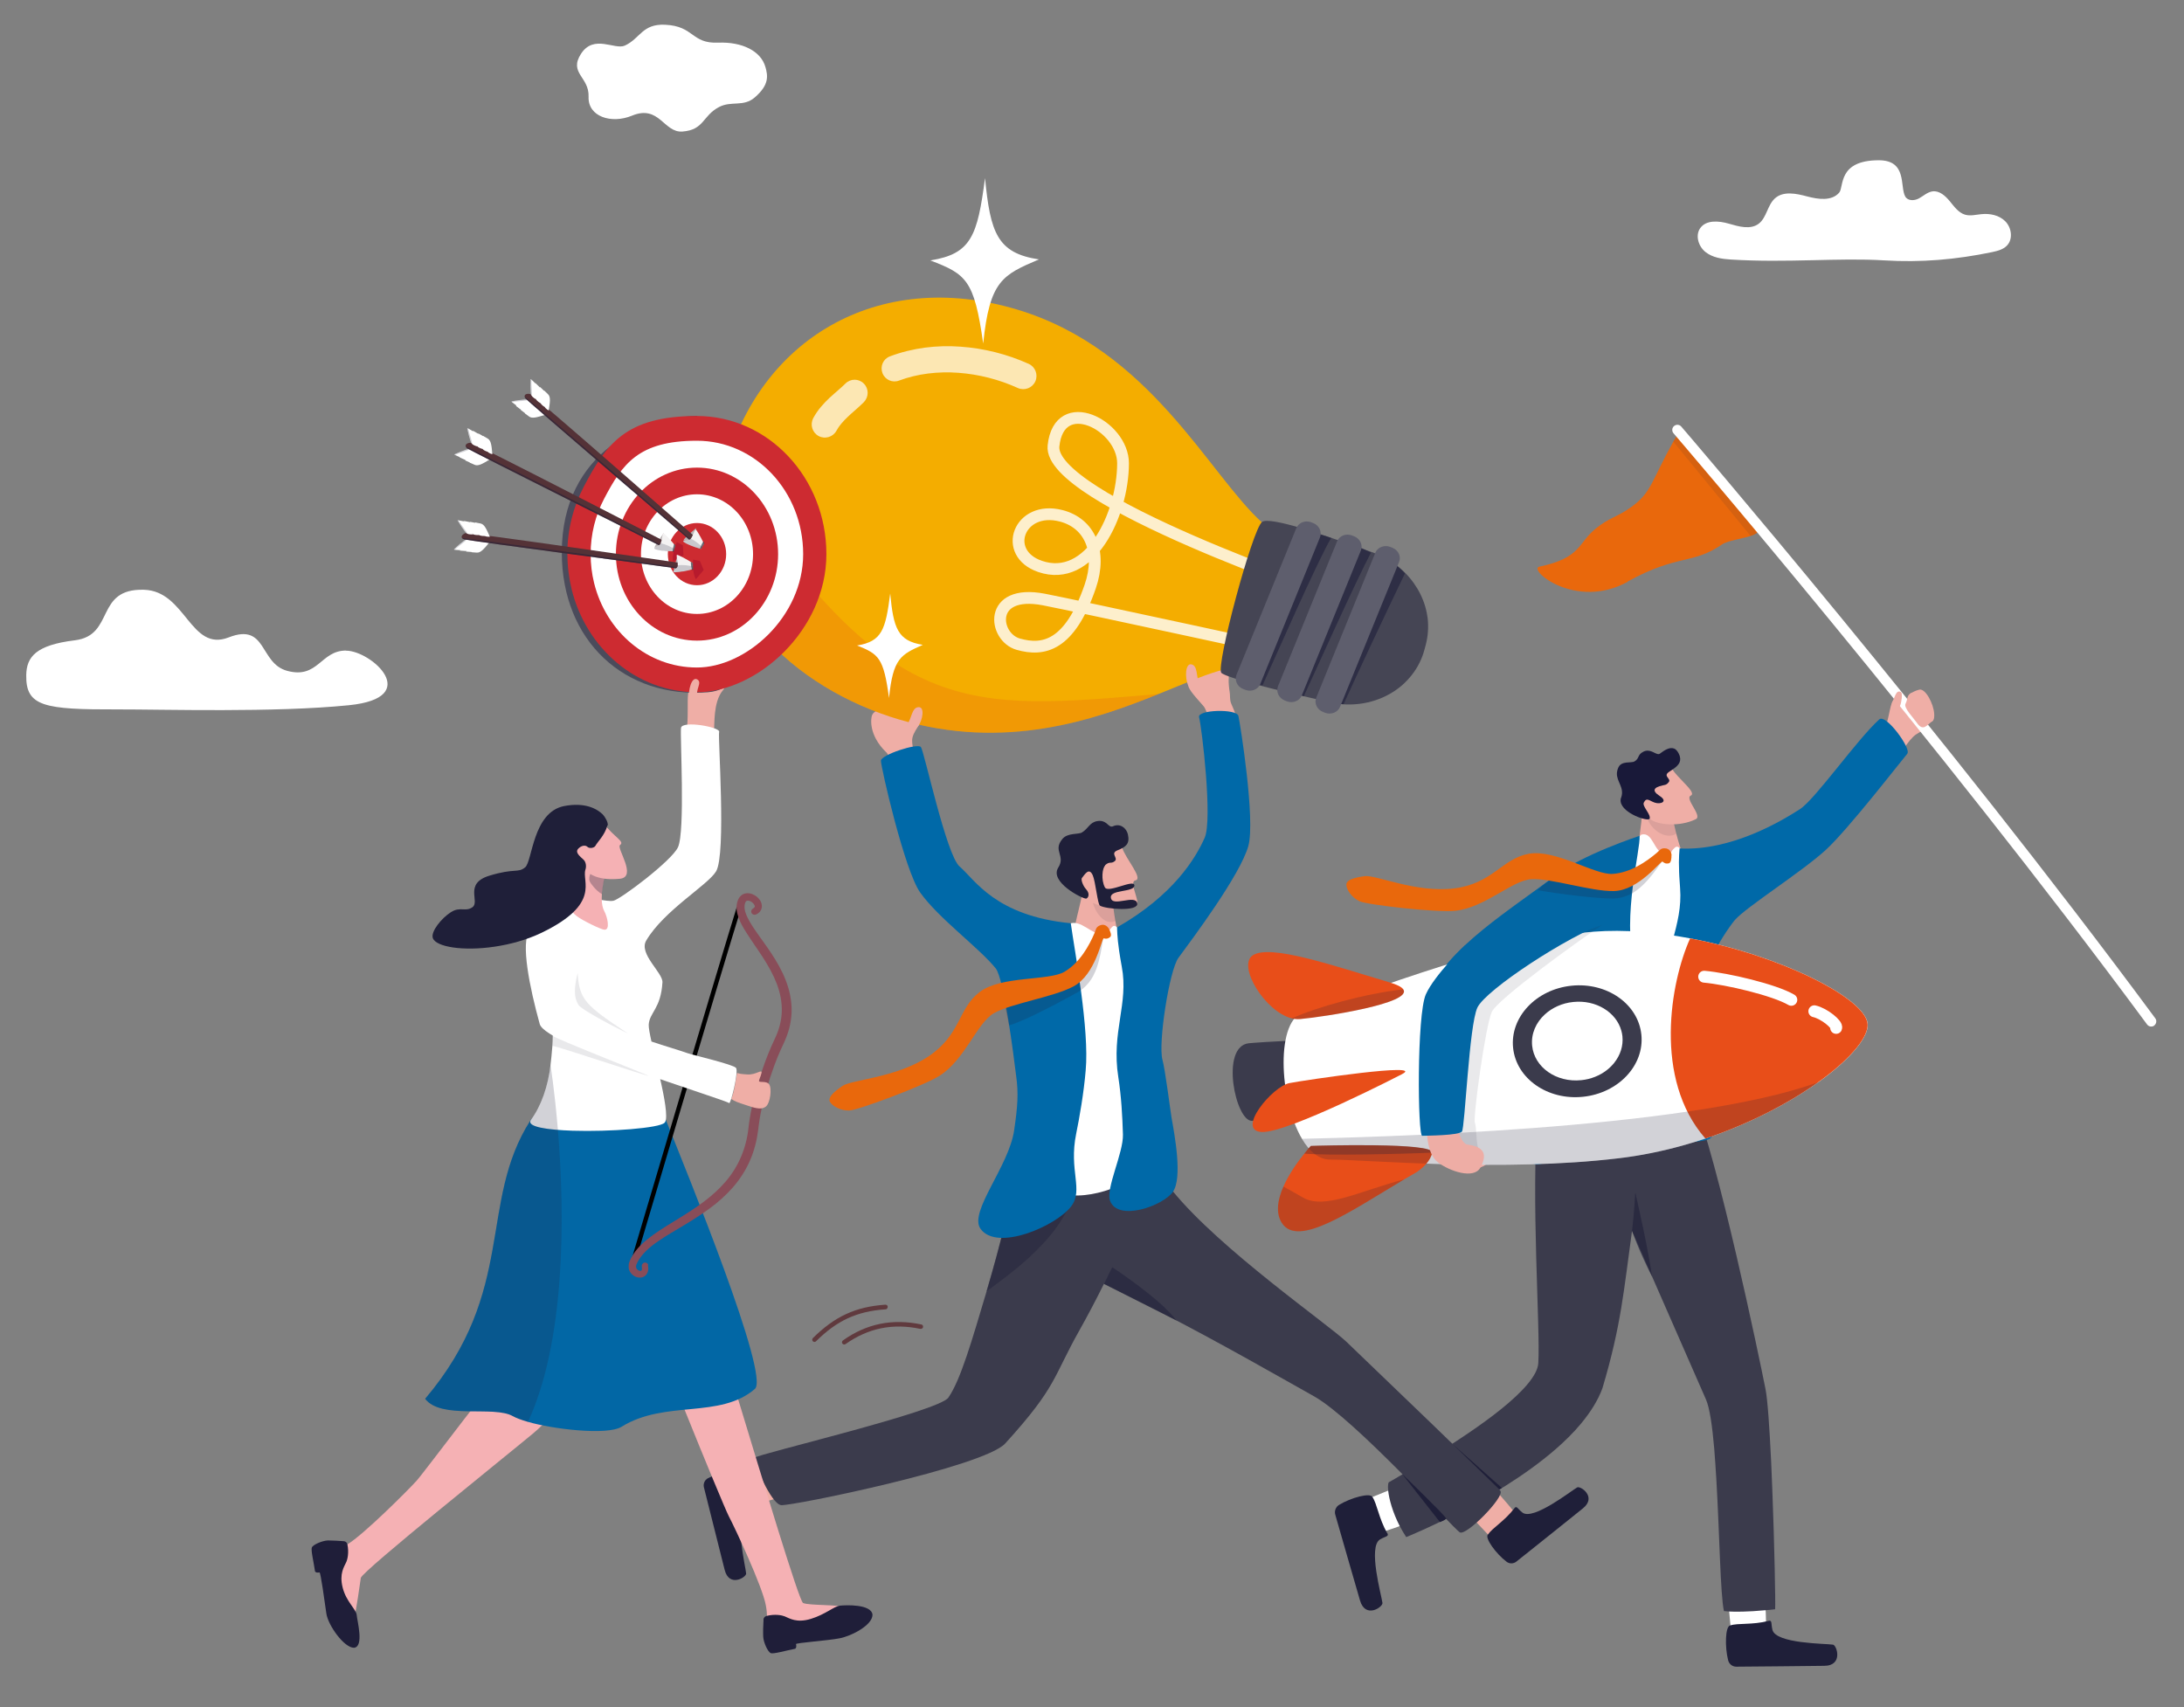 <?xml version="1.0" encoding="UTF-8"?>
<svg id="Layer_1" xmlns="http://www.w3.org/2000/svg" version="1.1" viewBox="0 0 2022.3 1581">
  <rect x="0" y="0" width="2022.3" height="1581" fill="#808080" stroke="none"/>
  <!-- Generator: Adobe Illustrator 29.1.0, SVG Export Plug-In . SVG Version: 2.1.0 Build 142)  -->
  <defs>
    <style>
      .st0 {
        fill: #0267a5;
      }

      .st1 {
        stroke: #000;
        stroke-width: 4.1px;
      }

      .st1, .st2, .st3, .st4 {
        fill: none;
        stroke-linecap: round;
      }

      .st1, .st4 {
        stroke-linejoin: round;
      }

      .st5 {
        fill: #543237;
      }

      .st6 {
        fill: #32323f;
        opacity: .7;
      }

      .st7 {
        fill-rule: evenodd;
      }

      .st7, .st8 {
        fill: #fff;
      }

      .st9 {
        fill: #4b4b5b;
      }

      .st10 {
        fill: #e84e19;
      }

      .st11 {
        opacity: 0;
      }

      .st11, .st12, .st13, .st14, .st15, .st16, .st17, .st18, .st19, .st20, .st21, .st22 {
        fill: #1f1f39;
      }

      .st12 {
        opacity: .2;
      }

      .st13, .st23 {
        opacity: .1;
      }

      .st14 {
        opacity: .5;
      }

      .st15 {
        opacity: .5;
      }

      .st16 {
        opacity: .2;
      }

      .st17 {
        opacity: .2;
      }

      .st18 {
        opacity: .3;
      }

      .st19 {
        opacity: .4;
      }

      .st20 {
        opacity: .6;
      }

      .st24 {
        fill: #b71a2d;
      }

      .st25 {
        fill: #0069a8;
      }

      .st26 {
        fill: #efaea6;
      }

      .st27 {
        fill: #191939;
      }

      .st28 {
        opacity: .6;
      }

      .st28, .st29, .st23, .st30 {
        fill: #1f1f3b;
      }

      .st29 {
        opacity: .2;
      }

      .st30 {
        opacity: .1;
      }

      .st31 {
        fill: #cd2b31;
      }

      .st21 {
        opacity: 0;
      }

      .st32 {
        fill: #bab3b4;
      }

      .st33 {
        fill: #f5b1b4;
      }

      .st34 {
        fill: #1f1e39;
      }

      .st35 {
        fill: #eeada5;
      }

      .st36 {
        fill: #454554;
      }

      .st37 {
        opacity: .7;
      }

      .st2 {
        stroke-width: 13.5px;
      }

      .st2, .st3 {
        stroke-miterlimit: 10;
      }

      .st2, .st3, .st4 {
        stroke: #fff;
      }

      .st3 {
        stroke-width: 11px;
      }

      .st38 {
        fill: #0267a4;
      }

      .st39 {
        fill: #f4f2f2;
      }

      .st40 {
        fill: #603a3e;
      }

      .st41 {
        fill: #e84e1b;
        opacity: .2;
      }

      .st4 {
        opacity: .8;
        stroke-width: 10.9px;
      }

      .st42 {
        fill: #3b3b4c;
      }

      .st43 {
        fill: #894d59;
      }

      .st44 {
        fill: #f4ad00;
      }

      .st45 {
        fill: #5e5e6d;
      }

      .st46 {
        fill: #e9680c;
      }
    </style>
  </defs>
  <g>
    <path class="st26" d="M1777.1,638.6c-3.8,1-6.5,2.5-8.7,4,6.8,8.5,13.3,17,20.2,25.7,2.6-1.4,2.5-4.5,2.4-7.2-.5-9.5-8.2-24-13.9-22.5Z"/>
    <path class="st26" d="M1744.6,714.9c4.7-5.9,3,3.3,8-5.3,2.4-4.1,6.1-10.4,10-16.1,4-5.9,8.2-11.3,11.7-13.5,1.8-1.2,4.3-2.5,6.8-4-6.9-9.1-13.8-18.1-20.5-26.9-1.1.2-2.3,0-3.9-.9-6.3-3.2-6.2,11.1-9.9,22.2-1.3,4-3.2,7.6-6,9.7-8,6-14.1,15-15.4,19.2-1.3,4.1,19.3,15.7,19.3,15.7Z"/>
    <g>
      <path class="st46" d="M1507.1,538.5c46.6-25.7,59.8-15.4,87.5-34.4,5.1-3.5,18.1-5.1,26.4-7.8,6.2-2.1,9.8-4.8,5.5-9.4-9.8-10.6-70.2-81.4-73.1-84.7h-.1c-1.4,2.3-2.7,4.6-3.9,6.8-20.3,36.3-20,46.9-38.8,60.4-13.3,9.6-20.6,9.8-33.2,20.2-16.4,13.3-13.1,26.9-51.9,35.1-11.5,2.4,33.5,40.6,81.7,14Z"/>
      <path class="st23" d="M1549.4,408.9l71.6,87.4c6.2-2.1,9.8-4.8,5.5-9.4-9.8-10.6-70.2-81.4-73.1-84.7h-.1c-1.4,2.3-2.7,4.6-3.9,6.8Z"/>
      <path class="st8" d="M1994.7,949.6s0,0,0,0c2.1-1.6,2.6-4.6,1-6.7-196.2-265.5-436.5-545.1-438.9-547.9-1.7-2-4.7-2.2-6.7-.5-2,1.7-2.2,4.7-.5,6.7,2.4,2.8,242.5,282.2,438.5,547.4,1.5,2.1,4.5,2.6,6.6,1.1Z"/>
    </g>
    <path class="st26" d="M1764.5,651.5c2.1-3.8.8-7.7,5.3-9.9,3.4-1.7,24.5,22.5,19.4,26.2-5.1,3.7-8.5,10-14.4,1.3-3.1-4.5-12.4-13.8-10.3-17.5Z"/>
    <path class="st26" d="M1750.8,656.5c2-6.8.3-4.7,2.1-8,1.8-3.3,3-10.1,7.2-7.7,2.1,1.2.2,10.2-.2,11.3-1,2.7-2.2,4.5-1.3,7.4.4,1.3-8.3-1.4-7.8-3Z"/>
    <path class="st35" d="M1320.9,1034.6c0,11.7-.3,33.3,10.5,41.6,10.8,8.4,38.8,9.8,46.5.3,7.7-9.6-19.1-14.1-20.6-17-4.9-9.2-10.4-29.9-6.7-36.2,3.7-6.2-29.6,11.3-29.6,11.3Z"/>
    <g>
      <g>
        <path class="st8" d="M1635.2,1506.7c.5-13.5-2.3-47.5-2.3-47.5l-34.8.7,4.8,51,23.9,15,8.5-19.1Z"/>
        <path class="st22" d="M1637.6,1500.9c3.6-.9,2.2,2.6,3.6,8.3,3.3,12.9,49.2,12.6,56.1,13.7,3.6.6,9.6,19.5-8.1,19.6-15.4.1-64.6.8-81.5.8-3.5,0-6.6-2.4-7.5-5.9-3.2-12.5-2.7-31.8,2-32.3,7.1-2.4,20.2-.3,35.4-4.2Z"/>
      </g>
      <g>
        <path class="st8" d="M1278.4,1418.9c12.9-3.3,44.2-15.8,44.2-15.8l-10.1-33.9-46.9,19.1-7.6,27.6,20.4,2.9Z"/>
        <path class="st22" d="M1284.6,1419.6c1.9,3.3-1.9,2.9-6.8,5.9-11.3,6.9,1.4,51.7,2.3,58.8.5,3.7-15.8,15-20.8-2.4-4.3-15-18.3-63-22.9-79.4-1-3.4.5-7.2,3.5-9,10.9-6.7,29.3-11.7,31-7.2,4.2,6.2,5.8,19.7,13.6,33.4Z"/>
      </g>
      <path class="st42" d="M1643.8,1490.1c-3.1.4-6.1.7-8.9.9-17.1,1.6-28.2,1.5-33.9,1.2-3.2-.2-4.7-.4-4.7-.4-3.3-14.6-4.1-71.7-7-121.3-.6-10.2-1.3-20.1-2-29.2-1.8-20.8-4.2-37.7-7.7-45.6-11-25-33.6-76.7-49.9-113.8h0c-10.4-23.8-18.2-41.6-18.5-42.2-7.6,54.8-10,87.4-27.4,145.7-4.1,11.3-11.1,22.3-19.9,32.9-6.9,8.3-15,16.3-23.8,23.9-55.1,47.8-138,81.1-138,81.1-2.2-3.4-4.2-6.8-6-10.2-6.6-12.8-9.9-25.1-10.7-32.8-.5-5.2,0-8.3,1.4-8.2,13.5-7.9,44-25.4,72.9-45.1,10.7-7.3,21.1-14.8,30.4-22.3,19.3-15.6,33.6-30.9,34.3-42.5,2-32.3-7-152.8-.5-231.4.7-8.1,115.9-13.9,115.9-13.9l27.9,1.2c23.1,55.4,61.3,238.9,67.1,268.2,2,10.1,3.7,36.4,5.2,66.9.4,8.6.8,17.5,1.1,26.5,2,51.4,3,104.9,2.6,110.4Z"/>
      <path class="st20" d="M1529.7,1182c-11.8-22.7-18.5-42.2-18.5-42.2,2-16.5,3-35.7,3-35.7,0,0,11.7,50.2,15.5,77.9Z"/>
    </g>
    <g>
      <path class="st26" d="M1520.5,749.8c.6,11.8-6.5,41.1-3.4,53.8l28.7,2.5s27.8,2,22-3.7c-7.8-7.6-4.8-3.8-8.2-9.1-2.1-3.2-4.2-9.5-6.1-16.4-2.6-9.3-4.8-19.6-5.8-24.7-.4-2-.6-3.2-.6-3.2v-2.3c0,0-14.8-24.5-14.8-24.5,0,0-12.3,14.5-11.6,27.4Z"/>
      <path class="st23" d="M1552.2,772c-2.6-9.3-3.6-14.6-4.6-19.6l-6.9-2s-12.9.9-14.9,4.5c-3,5.4,12.5,24.8,26.4,17.2Z"/>
    </g>
    <path class="st8" d="M1520,772.8c10.9-2.8,11.2,16.9,22.1,18.3,5.7.7,4.6-2.1,7.4-4.9,1.7-1.7,3.4-3.7,5.9-.6,51.5,62.9-2.7,213.8,3.7,224.7,5.3,9-48.7,26.5-77,17.8-71.2-22.1-37-44.3-33.2-67.8,1.5-8.9,32.6-160.2,32.6-160.2,0,0,20.3-10.8,38.4-27.3Z"/>
    <path class="st25" d="M1766.2,697.8c-5.8,6.7-54.8,70.2-75.8,89.4-22.3,20.3-73.5,52.7-83.9,64.6-5.4,6.3-17.3,24.6-19.4,31.4-2.1,6.7-3.5,14.2-3.8,20.9-.1,3.1,0,6.1.4,8.8,1.5,9.1,2.1,47.9,2.5,54.5,1,16.2,8,48.8,6.4,59.1-2.1,13.8-4.8,24.5-9.3,27.8-4.5,3.3-38.6,6.3-45.5-1.2-3.7-4.1-8.9-14.8-9-26.2,0-.3,0-.6,0-.8.2-12.3,9.9-30.7,11.3-48,1.3-16.9,2.3-35.3,1.5-53.7-2-42.6,16.9-66.8,14.1-102.1-.3-3.8-.5-7.3-.7-10.5,0-1.5-.1-2.8-.2-4.2-.3-7.2-.2-12.4,0-15.9.2-4.3.5-6.2.5-6.2.2,0,.4.2.6.2,48.1,2.1,94-25.7,110.7-36.4,14.2-9.1,53-64.7,73.6-83.2,6-5.4,29.8,27.2,25.9,31.7Z"/>
    <g>
      <path class="st26" d="M1511.7,728.4s1.9,4.4,4.5,10c3.2,6.8,7.4,15.1,10.6,18.9.2.3.5.5.8.8,6.8,6.1,28.2,7.7,42.7.4,6.3-3.1-10.7-19.1-4.7-21.8,3.4-1.6-1.1-6.6-6.5-12.2-3.8-4-8.1-8.3-10.4-11.9-.1-.2-.2-.4-.4-.6l-36.7,16.5Z"/>
      <path class="st27" d="M1501.1,738.5c-.5,1.3-.6,2.6-.4,3.9,1.7,11,25.7,18.7,26.8,15.7h0c1.4-4-7.1-11.5-5.4-14.9,2.6-5.2,4.9-1.8,10.1,0,5.5,1.9,12.6-1,4.7-6.1-2.1-1.4-3.4-2.5-4.1-3.5-2-2.8.5-4.5,3.9-5.6,5.1-1.6,5.9-.5,8.5-3.8,2.6-3.3-5.7-5.4.2-9.4,1.1-.8,2.2-1.5,3.4-2.3,4.4-3,8.2-6.4,6.7-12-.1-.4-.2-.8-.4-1.2-1-2.6-2.2-4.2-3.5-5.3-.5-.4-1-.7-1.6-.9h0c-3.9-1.5-8.6,1.5-12.1,4.1-.3.2-.5.4-.8.6-.7.5-1.4.6-2.2.4-3.2-.6-7.5-5.1-13.3-2.1-5.7,2.9-3.3,6.2-8.2,9-3,1.7-11.7-.8-14.7,5.3-1,2-1.4,3.9-1.5,5.6-.3,7.9,7.1,13.2,4,22.4Z"/>
    </g>
    <path class="st26" d="M1666.5,744.8"/>
    <path class="st38" d="M1518.2,773.7c1,13.6-16.1,73-5.1,119.9,8.8,37.5-14.4,72.2-15.5,91.1-1.1,18.6,4.4,59-12.9,68.9-17.2,9.8-51,25.2-62.9,24.5-9.7-.5-18.7-32.9-11.7-50.3,5.7-14.1,30.4-59.7,34.1-86.8.8-5.9,1.2-10.9,1-14.4,0-.3,0-.5,0-.7-.2-3-.6-6.1-1-9.2-1.8-13.9-4.6-27.8-4.6-33.8h0c0-.6,0-1.1,0-1.5,0,0,0,0,0,0,0-.1,0-.2,0-.3,0,0,0,0,0,0,0,0,0-.1,0-.1,0,0,0,0,0,0-5.5,2.9-54.6,24.6-73,56.2-4.8,12-7.4,26.6-9.1,40.9h0c-.4,3.5-.7,6.9-1,10.3v.3c-1.9,22.1-2.1,41.3-5.3,45.8-2,1.1-4,2-6,2.9-8.5,3.6-17.2,5.5-24.2,5-2.5-.2-4.8-.6-6.8-1.4,0,0-.6-22.8.2-49.4,0-2.5.2-4.9.3-7.4h0c1-23.8,3.2-49.2,8-63.2,14.3-41.8,80.7-81.7,117.6-110.4,24.5-19.1,77.7-36.6,77.7-36.6Z"/>
    <g>
      <path class="st29" d="M1540,797c-1.2-.9-14.4,23.7-31.1,31.4-4.6,2.1-9.5,3.5-14.6,3.6-14.8.3-52.1-4.4-70.6-7.7,11.7-11.4,16.9-10.6,24-19.3,13.3,5.1,37.9,11.6,45.7,11.1,5.8-.4,11.3-1.9,16.4-4,9.6-3.9,18-10,24.3-15.4,3.2-2.7,3.9-7.1,7.6-7.1,5,0-.2,8.6-1.7,7.4Z"/>
      <path class="st46" d="M1547.8,792.1c0-2.5-1.5-6.6-6.5-6.6-3.7,0-4.1,1.6-7.3,4.3-9.7,8.2-24.1,18.2-40.7,19.4-16.6,1.2-53.2-23.2-77.9-18.6-24.7,4.6-33.2,27.5-68.7,32-35.5,4.5-72.7-12.8-83.2-11.3-10.5,1.5-16.9,3.6-16.8,8,0,4.4,4.9,11.8,12.1,15.2,7.2,3.4,71.3,10.6,88.4,8.9,27.9-2.8,53-28.4,70.9-29.3,18-1,55.1,11.4,76.1,11,23.4-.4,43.7-28.5,45.2-27.3,1.5,1.2,2.9,2.3,5.9,1.6,2.1-.5,2.5-4.8,2.4-7.3Z"/>
    </g>
    <path class="st29" d="M1467.7,863c-1.1,4.4-12,46.4-22.3,59,0-.3,0-.5,0-.7-.2-3-.6-6.1-1-9.2-1.8-13.9-4.6-27.8-4.6-33.8h0c0-.6,0-1.1,0-1.5,0,0,0,0,0,0,0-.1,0-.3,0-.3,0,0,0-.2,0-.2,0,0,0,0,0,0,0,0,29-18,27.8-13.2Z"/>
    <path class="st35" d="M1349.4,1026.2c2.2-8.3-17.4,4.7-17.4,4.7l13.7,23.6s1.6-20,3.8-28.3Z"/>
    <g>
      <path class="st42" d="M1206.1,963.3c-29.8,1-44.9,2.3-49.6,2.7-27,2.7-12.5,72.6,2.9,71.9,24.6-1,68.7-4.1,68.7-4.1l-22.1-70.6Z"/>
      <path class="st8" d="M1683.9,1001.9c-26.5,19-62.9,38.3-104.8,52.4-7,2.3-14.1,4.5-21.3,6.5-18.8,5.2-38.5,9.3-58.8,11.7-107.6,12.9-232.6,1.4-267.6,1.2-10.2,0-19-7.7-25.8-19.2-21.6-36.4-24.7-112.1,2.7-117.4,22.6-4.3,173.1-67.2,267.5-74.4,28.3-2.2,59.2.5,89.3,6.2,83.9,15.9,162.1,55.4,164.3,79.1,1.1,12.2-16,32.8-45.4,53.9Z"/>
      <path class="st10" d="M1312.7,1084.8c-4.1,2.3-8.3,4.8-12.4,7.2-48.7,28.9-98.2,63.8-113.3,40.5-6.1-9.5-3.8-22,1.4-33.8,5.3-12,13.6-23.4,19.3-30.4,1.7-2.1,3.1-3.7,4.1-5,.9-1,1.5-1.7,1.8-2,.1-.2.2-.2.2-.2,0,0,.2,0,.5,0,8.2-.3,113.6-3.3,111.9,6.2,0,0,0,0,0,0-.8,3.9-3,7.4-5.4,10.2-3.8,4.4-8.1,7.2-8.1,7.2Z"/>
      <path class="st10" d="M1298.5,994.5s-106,54.9-130.2,53.7c-24.2-1.2,9.9-42.3,25.7-45.3,15.8-3,126.1-19.3,104.4-8.4Z"/>
      <path class="st10" d="M1203.8,943.6c-2.5.2-5,0-7.6-.6-24.9-6.1-50.8-48.7-36.2-58.4,16.2-10.6,73.1,9.1,126.8,25.1,7,2.1,11,4.2,12.5,6.3,9.3,12.9-72.5,25.5-95.5,27.6Z"/>
      <path class="st10" d="M1579.1,1054.2c-48.4-55.1-32.3-145.1-14.1-185.3,83.9,15.9,162.1,55.4,164.3,79.1,2.1,23.3-61.7,76.6-150.2,106.3Z"/>
      <path class="st12" d="M1683.9,1001.9c-26.5,19-62.9,38.3-104.8,52.4-7,2.3-14.1,4.5-21.3,6.5-18.8,5.2-38.5,9.3-58.8,11.7-107.6,12.9-232.6,1.4-267.6,1.2-10.2,0-19-7.7-25.8-19.2,54.2-1.4,356.1-7.6,478.4-52.6Z"/>
      <path class="st18" d="M1326.2,1067.3c-31.1,1.4-97.6,2.8-118.5.9,3-3.7,5.2-6.2,5.9-7,.2,0,.5-.2.7-.2,8.2-.3,113.6-3.3,111.9,6.2,0,0,0,0,0,0Z"/>
      <path class="st12" d="M1300.3,1092c-48.7,28.9-98.2,63.8-113.3,40.5-6.1-9.5-3.8-22,1.4-33.8,5.3,2.9,11.4,6.3,18.1,10.2,20.1,11.5,52.3-6,93.8-16.9Z"/>
      <path class="st12" d="M1203.8,943.6c-2.5.2-5,0-7.6-.6,22.6-10.3,67.4-22.9,103.1-26.9,9.3,12.9-72.5,25.5-95.5,27.6Z"/>
      <path class="st3" d="M1680,936.4c9.1,2,21.7,12.4,20.2,15.4"/>
      <path class="st3" d="M1578,904.4c21.3,1.9,65,12.2,80.7,21.4"/>
      <ellipse class="st42" cx="1460.5" cy="964" rx="59.7" ry="51.7" transform="translate(-91.4 155.4) rotate(-5.9)"/>
      <path class="st8" d="M1494.8,984.1c-.8,1-1.7,2-2.6,2.9-5.5,5.7-12.9,10-21.5,12.1-2.1.5-4.3.9-6.5,1.1-23.1,2.4-43.5-11.9-45.5-31.9-1.1-11,3.5-21.5,11.9-29.1,6.7-6.1,15.9-10.4,26.2-11.4,21-2.2,39.8,9.5,44.5,26.6.5,1.7.8,3.4,1,5.2.9,8.9-2,17.5-7.5,24.4Z"/>
    </g>
    <path class="st30" d="M1484.1,856.2c-24.6,16.2-96.8,68.8-102.6,80.5s-17.8,98.3-15.8,103.1.4,24.6,5.6,27c5.3,2.4-10.2,3.2-10.2,3.2l-25-35.7,29.8-124.6,62.2-34.5,56.1-18.9Z"/>
    <path class="st35" d="M1320.9,1034.6c0,11.7-.3,33.3,10.5,41.6,10.8,8.4,33.3,15.9,39.3,5.1,11.9-21.3-11.3-20.6-13.4-21.9-8.7-5.7-10.4-29.9-6.7-36.2,3.7-6.2-29.6,11.3-29.6,11.3Z"/>
    <path class="st38" d="M1487.6,854.2c-35.7,12.4-111.9,62.3-119.6,78.8-7.7,16.5-11.5,111.2-14.3,114.8-2.8,3.6-32.6,3.8-36.8,3.9-4.2.1-5.1-112.1,3.4-131,8-17.9,36.3-45.3,36.3-45.3l131-21.2Z"/>
  </g>
  <g>
    <path class="st26" d="M1403.7,1402.3c-7.4-10.4-29.3-33.9-29.3-33.9l-26.1,21.3,33.2,35.1,26.9-3.1-4.6-19.3Z"/>
    <path class="st22" d="M1402.2,1396.6c2.2-2.9,3.2.7,7.5,4,10,7.6,44.8-19.9,50.7-23.3,3-1.7,18.6,8.8,5.2,19.5-11.6,9.3-48.7,39.1-61.5,49.2-2.7,2.1-6.4,2.2-9.1.1-9.7-7.3-20.5-22.1-17.2-25.2,4-6,15.2-12.3,24.5-24.3Z"/>
    <g>
      <path class="st26" d="M691.7,1395c12.5-2.5,43.1-12.6,43.1-12.6l-8.5-32.6-45.7,15.6-8.3,25.7,19.5,3.9Z"/>
      <path class="st22" d="M697.6,1396c1.7,3.2-1.9,2.6-6.8,5.2-11.1,5.9-.5,49,.1,55.8.3,3.5-15.7,13.3-19.9-3.4-3.6-14.4-15.3-60.6-19.2-76.4-.8-3.3.7-6.8,3.7-8.4,10.7-5.7,28.6-9.5,30.1-5.2,3.8,6.1,4.9,19,11.9,32.3Z"/>
    </g>
    <path class="st42" d="M1389.3,1380.5c4.3,5.3-31.6,42.1-37.6,38.4-6-3.7-97.7-105.1-135-126-23.1-12.9-92.3-52.6-141.6-77.5-30.2-15.3-52.9-26.6-52.9-26.6,0,0,0,0,0,0-8.2,16.5-15.6,30.4-22.5,42.7-25,44.3-20.7,52.1-68.9,105.1-19.6,21.6-198.3,58.3-207.6,57.1-9.3-1.2-26.2-41-23.9-44.1s169.9-42.6,178.8-55.4c11.4-16.3,22-53.4,35.4-98.3,6.3-21.4,12.5-43.8,17.6-65.4.4-1.6.7-3.1,1.1-4.7,0,0,0,0,0,0,2.3-10,4.3-19.8,5.9-29.2.3-1.9,7-4,16.8-6.2,12-2.7,28.8-5.4,44.7-7.7,16.5-2.4,32.1-4.4,40.2-5.3,3.8-.5,6-.7,6-.7l21.2-4.9c1.3,4.1,3.4,8.4,6,13,3.3,5.7,7.6,11.7,12.7,17.9,43.9,54.1,144.3,123.7,161.2,139.9,20.4,19.5,138.2,132.6,142.5,137.9Z"/>
    <path class="st19" d="M992.1,1110.3c-12.9,40.6-65.3,75.1-78.7,85.6,6.8-22.9,13.4-47.1,18.7-70.1,0,0,0,0,0,0,1.8-5.9,3.3-11.7,4.1-17.4l55.9,2Z"/>
    <path class="st14" d="M1089.4,1222.8c-30.2-15.3-67.1-33.9-67.1-33.9,4-8.5,7.6-15.5,7.6-15.5,0,0,45.4,29.7,59.5,49.5Z"/>
    <g>
      <path class="st26" d="M1137.7,628.9c-.2,3,.4,8.9.9,11.6.7,3.6-.2,7.1,1.5,11.2.4,1,.9,2.1,1.4,3.2.5,1.2,1,2.4,1.4,3.4,2.8,7.1,3.4,11.5,5.2,17.8,0,0-21.5,9.4-24,5.8-1.6-2.2,0,3.3-1.1-2.4-.5-2.4-3.5-15.3-4.2-17.8-.4-1.2-1.6-4.9-1.2-3.7,3.8,14.1-.8-1.4-2.8-3.7-3.2-3.8-7-7.8-10-11.6-2.5-3.1-4.4-6.1-4.8-8.7-1.2-7.6,13.3,8.3,7.9-12.8-2.4-9.4,19.3-7.4,24.2-4.1,2.4,1.6,6.1,4.6,5.7,11.7Z"/>
      <g>
        <path class="st26" d="M1002.7,822.7c-.6,11.7-10.8,40-9,52.9l28.5,5.3s27.7,4.8,22.4-1.4c-7.1-8.3-4.4-4.2-7.3-9.8-1.8-3.4-3.3-9.8-4.5-16.8-1.6-9.4-2.8-19.9-3.3-25-.2-2-.3-3.2-.3-3.2l.3-2.3-12.5-25.7s-13.8,13.1-14.5,25.9Z"/>
        <path class="st23" d="M1033,852.8c-1.6-9.4-2.8-19.9-3.3-25l-6.7-2.6s-8.8-.9-11.1,2.4c-3.5,5.1,6.3,31.4,21.1,25.2Z"/>
      </g>
      <path class="st8" d="M990.3,855.3c10.7-4,20.2,10,31.2,10.2,5.8,0,4.4-2.6,6.9-5.6,1.6-1.9,3-4,5.9-1.2,58.4,56.5,12.5,212.5,20.1,222.6,6.2,8.3-38.3,30.4-67.6,24.8-40.2-7.7-41.1-54.4-40.5-63.4.5-9,15.5-161.7,15.5-161.7,0,0,12.1-7.4,28.6-25.6Z"/>
      <path class="st25" d="M1027.9,1112c7.4,19.4,48.9,4.6,58.1-8.3,9.2-12.9,1.6-52.9-1.2-68.8-1.1-6.4-5.9-44.7-8.4-53.5-4.2-15,6.3-82.9,14.8-94.5,13.1-17.8,57.2-76.7,64.7-103.5,6.7-24.1-7.6-113.7-9.2-120.5-1.6-6.8-38.2-5.8-36.4,1.2,2.6,9.9,12.6,94.8,5.2,111.6-8.5,19.2-28.9,53.1-81.1,83,0,0-.1,1.9.2,6.2.2,3.5.7,8.7,1.7,15.7.6,4.1,1.4,8.9,2.4,14.4,6.6,34.5-9.8,60.5-3.2,102.3,2.8,18,3.8,36.4,4.3,53.2.5,17.2-16.2,50.2-11.9,61.6Z"/>
      <path class="st26" d="M1137.9,795.6"/>
      <g>
        <path class="st26" d="M820.6,696.5c6.7,6.5,22.4,63.9,23.8,66.3,1.9,3.1,15-19.4,17.8-13.6,0,0-10.7-21.1-11.2-25.4-.3-2.7,3-13.9.1-18.9-1.2-2.1-2.4-4.3-3.5-6.6-.6-1.1-1.1-2.3-1.5-3.5-1-2.7-1.4-5.7-1.5-8.7-.3-9,10.9-17.3,5.5-18.1-5.3-.8-7.8,2.6-14.3-7-3.1-4.6-24.1-7.7-28.2,1-1.2,2.5-3.8,18.2,12.9,34.5Z"/>
        <path class="st25" d="M991.5,854.9c-69.9-6.8-88.7-40.3-103-52.6-12.3-10.7-32.7-106.7-35.8-110.6-3.1-3.8-36.9,7.2-37,12.7s21.9,101.9,36.4,122.1c17.2,24.1,54.4,51,69.9,70.2,7.7,9.5,16.8,82.5,18.9,99.4,2.3,16.4,1.4,28.4-1.8,50.3h0c-4.7,33.5-42.3,75.8-31.2,91.4,15.1,21.4,70-2.4,84-20.8,11.6-15.3-2.4-33,4.6-67.2,3-14.6,7.1-38,8.8-58.6,3.5-37.9-10-109.2-13.8-136.3Z"/>
      </g>
      <path class="st29" d="M1022.1,867.8c-1.5-.3-2.1,27.5-13.7,41.8-3.2,4-7,7.4-11.5,9.8-13.2,7-44.5,24.6-62.6,30.1-6.9-34.4-4.1-18.5-3.6-31.4,14.3-1.5,51.4-8.3,58.1-12.4,5-3,9.3-6.8,12.9-11,6.9-7.8,11.6-17,14.8-24.6,1.7-3.9.3-8,3.6-9.7,4.4-2.2,3.8,7.6,1.9,7.3Z"/>
      <path class="st46" d="M1026.8,860c-1.2-2.2-4.4-5.1-8.8-2.9-3.4,1.7-3,3.3-4.6,7.1-5,11.6-13.4,27-27.7,35.6-14.4,8.6-58.5,3.5-78.6,18.8-20.1,15.3-17.2,39.3-47.1,59.4-29.9,20.1-71.3,21.6-80,27.6-8.8,6-13.5,10.8-11.5,14.7,2.1,3.8,9.8,8.2,17.8,8,8-.2,69-22.9,83.6-32.1,23.8-15.1,34.7-49,50.4-58,15.7-9,54.8-14.8,73.5-24.7,20.9-11,26.3-45,28.2-44.6s3.6.7,6-1.3c1.7-1.4,0-5.4-1.2-7.6Z"/>
      <g>
        <path class="st26" d="M1039,784.8c3.4,10.6,19.8,28.7,12.4,30.4-7.3,1.6,7.1,22.5-.6,24.5-18.7,4.9-43.2-2.2-47.7-10.7-4.5-8.6-8.9-34.3-8.9-34.3l44.8-9.8Z"/>
        <path class="st22" d="M1023.2,801.2c4.6-4.1,5.3-.9,9-3.8,3.7-3-4.8-7.1,2.7-10.1,7.5-3,11.5-5.8,9.5-14.7-1.3-5.7-7.1-10.6-13.8-7.5-4.3,2-5.4-6.3-14.5-4.8-7.2,1.2-8.1,6.7-14.2,10.5-3.3,2.1-13.3.1-18.2,6.1-9.1,11,3.3,15.3-3.8,26.5-8.3,13.1,21.7,28.6,25.7,28.7,1.5,0,4.5-3.9,0-8.8-2.4-2.5-5.1-8.7-3.7-10.4,2.5-3,6.5-10.3,10-2.3,2.5,5.7,4.5,26.8,6.6,28,5.6,3.3,35.7,5.6,34.6-1.9-1.4-9.3-23.7,4-24.5-5.7-.6-7.4,21.2-4.7,21.8-10.8.7-7.1-24.3,7.3-27.3,1.5-3.7-7.1-2.4-18,.3-20.3Z"/>
      </g>
    </g>
    <path class="st40" d="M854.1,1229.9c-.5.5-1.2.7-1.9.6-25.6-5.4-48.3-.7-69.3,14.1-.9.7-2.2.4-2.9-.5-.7-.9-.4-2.2.5-2.9,22-15.6,45.8-20.4,72.6-14.8,1.1.2,1.9,1.3,1.6,2.5,0,.4-.3.8-.6,1.1Z"/>
    <path class="st40" d="M821.4,1211.8c-.3.3-.8.6-1.3.6-13.7.9-24.9,3.6-35.3,8.4-10.1,4.7-19.3,11.4-29.2,21.2,0,0,0,0,0,0-.8.8-2.1.8-2.9,0-.8-.8-.8-2.1,0-3,20.2-20,39.6-29,67.1-30.9,1.2,0,2.2.8,2.2,1.9,0,.6-.2,1.2-.6,1.6Z"/>
    <g>
      <path class="st44" d="M1213.1,521c1.3,6.6,1.3,14.3.3,22.5-.2,2.1-.6,4.2-1,6.4h0c-3.2,17.7-10.9,36.6-21,50.2-.2.3-.4.5-.6.7-5.5,7.2-11.7,12.8-18.3,15.9-5.5,2.6-11.2,3.4-17.1,1.9-2.1-.5-4.4-.8-6.9-.8-5.9,0-12.7,1.3-20.5,3.6-15.1,4.4-33.7,12.6-55.4,21.3-59.3,24-141.8,52.6-240.1,23.5-94.2-27.8-192.4-109.5-161.9-229.8.2-.9.5-1.8.8-2.8,31.4-118.5,140.7-185.7,270-147.1,123.7,36.9,177.8,152.7,227.3,197.4,9.4,8.5,18.7,14.4,28.3,16.8.3,0,.7.2,1,.3,8.4,2.5,13.1,9.9,15.1,19.9Z"/>
      <path class="st4" d="M1234.4,551.7s-264.1-89.3-258.9-138.8,64.5-19.1,64.4,16.2c-.2,47.6-30.5,111.2-76.8,95.4-36-12.3-19.6-56.9,19.4-46.9,26.4,6.8,38.2,32.8,27,65.5-19.1,55.3-43.3,60-66.6,53.4-23.1-6.5-28.6-51.3,23.5-41.4,28.9,5.5,251.1,53.8,251.1,53.8"/>
      <g class="st37">
        <path class="st8" d="M800.2,372.1c-2.8,2.8-5.5,5.2-8.1,7.5-2.6,2.2-5,4.4-7.2,6.5-4.4,4.2-8,8.3-10.3,12.6-3.2,6-10.6,8.2-16.5,5.1-6-3.2-8.2-10.6-5.1-16.5h0c0,0,0-.1,0-.1,2.1-3.8,4.5-7.3,7.1-10.4,2.6-3.1,5.3-5.8,8-8.4,2.7-2.5,5.4-4.8,7.9-7,2.5-2.2,4.9-4.3,6.8-6.2h0c4.7-4.8,12.4-4.8,17.1,0,4.7,4.7,4.7,12.4,0,17.1Z"/>
        <path class="st8" d="M942.3,359.2c-17.2-7.8-35.9-12.6-54.8-14-18.8-1.4-37.9.8-55,7.2h0c-6.2,2.4-13.1-.8-15.4-7-2.3-6.2.7-13.1,6.9-15.4,10.5-4,21.4-6.6,32.4-8.1,11-1.4,22-1.7,32.9-.9,21.8,1.5,43.2,6.9,63.2,15.9,6.2,2.8,8.9,10,6.2,16.2-2.8,6.2-10,8.9-16.2,6.2h0s0,0,0,0Z"/>
      </g>
      <path class="st41" d="M1072.7,642.7c-59.3,24-141.8,52.6-240.1,23.5-94.2-27.8-192.4-109.5-161.9-229.8.2-.9.5-1.8.8-2.8,151.1,234.7,223.9,224,401.3,209Z"/>
      <path class="st2" d="M1252.4,470.2"/>
      <path class="st36" d="M1203.3,488.6c2.6.8,5.2,1.6,7.9,2.4,8.6,2.6,17.3,5.6,25.2,8.3,2.7.9,5.3,1.9,7.8,2.7,12.2,4.3,20.9,7.6,20.9,7.6,1.5.4,3,.9,4.5,1.4,2.6.9,5.2,1.9,7.7,3,3.4,1.5,6.6,3.2,9.7,5.2,3.6,2.2,7,4.7,10.1,7.5,12.4,10.8,20.9,25.2,24,40.6.3,1.5.6,3.1.8,4.7,1,8.2.5,16.7-1.7,25.1l-1.3,4.8c-2.3,8.5-6.2,16.1-11.3,22.7-2.8,3.6-5.9,6.9-9.3,9.9-14.2,12.3-33.6,18.9-54,17.7-2.9-.2-5.7-.5-8.6-1-2.7-.5-5.4-1-8.1-1.8,0,0-.9-.2-2.6-.6-2.6-.6-7-1.6-12.6-2.9-6.2-1.4-13.9-3.2-22-5.2-4.3-1-8.7-2.1-13.1-3.2-7.7-1.9-15.4-3.9-22.2-5.8-4.4-1.2-8.4-2.4-11.8-3.5-6.7-2.1-11.3-4-12.4-5.2-5.2-6.2,28.6-132.5,37.7-139.7,3.4-2.7,18.1.4,34.9,5.3Z"/>
      <path class="st28" d="M1232.6,498.2c-11.9,19.3-55.1,118-63.6,136.5-2.7-.9-5.3-1.9-7.8-2.7l54.1-138.7c4.3,1,11.3,2.4,17.3,4.9Z"/>
      <path class="st28" d="M1269.5,511.6c-13.8,26-54.4,116.1-62.2,133.1-2.6-.9-5.2-1.9-7.7-3l52-137.5c2.6.6,12.1,4.2,17.9,7.4Z"/>
      <path class="st45" d="M1151.2,638l2,.8c5.5,2.1,11.7-.3,13.8-5.5l55.2-135.6c2.1-5.2-.6-11.1-6.1-13.3l-2-.8c-5.5-2.1-11.7.3-13.8,5.5l-55.3,135.6c-2.1,5.2.6,11.1,6.1,13.3Z"/>
      <path class="st45" d="M1189.6,648.6l2,.8c5.5,2.1,11.7-.3,13.8-5.4l54.7-134.2c2.1-5.1-.7-11-6.2-13.2l-2-.8c-5.5-2.1-11.7.3-13.8,5.4l-54.7,134.2c-2.1,5.1.7,11,6.2,13.2Z"/>
      <path class="st28" d="M1287,519.2c3.6,2.2,11.6,8.8,13.9,11.8-14.6,30.2-47.4,99.8-56.8,121.1-2.9-.2-5.7-.5-8.6-1l51.5-131.9Z"/>
      <path class="st45" d="M1225,659.2l2,.8c5.5,2.1,11.7-.3,13.8-5.4l54.7-134.2c2.1-5.1-.7-11-6.2-13.2l-2-.8c-5.5-2.1-11.7.3-13.8,5.4l-54.7,134.2c-2.1,5.1.7,11,6.2,13.2Z"/>
    </g>
    <path class="st26" d="M1110.6,633.7c-3.2-7.4-1.3-17.1-7.3-18.5s-6.1,13-3.3,18.7c2.7,5.6,10.7-.2,10.7-.2Z"/>
    <path class="st26" d="M839.8,671.6c4.5-6.7,4.5-16.5,10.7-16.8,6.2-.3,3.6,12.3-.1,17.3-3.7,5-10.6-.5-10.6-.5Z"/>
  </g>
  <g>
    <path class="st26" d="M633,694.1c7.5-32.6.3-49.8,7-60.6,12.4-19.8,38.5-5,29.3,5.8-9.2,10.8-7.4,32.9-8.2,35.8-4.8,18.3-28.1,19-28.1,19Z"/>
    <path class="st33" d="M548.7,1249.2c-16.1,32.9-32.6,59.2-54.7,77.8-22.1,18.5-159.2,128.3-159.9,134.1-.7,5.8-4.4,29.8-5.7,35.6-1.3,5.7-34.1-47.5-27.4-56,6.7-8.4,5.9-2,20.7-10.7,14.7-8.7,55.7-49.7,63.8-58.6,8.1-8.9,79.1-105,90.3-113.1,11.2-8,72.9-9.1,72.9-9.1Z"/>
    <path class="st34" d="M318.4,1427.1c1.6.1,3,1.3,3.3,3,1.6,7.7,0,14.1-1.1,16.4-1.9,4.3-6.6,10.5-3.3,23.6,3.3,13.1,12.6,20.1,13,25.4.4,5.3,7,29.3-2.5,30.3-9.2,0-24-20.8-25.6-31.7-1.6-10.8-5.3-38.8-6.4-38.1-3.6.7-4.1-1-4.1-1-1.2-8.5-4-19.7-2.9-22.2,1.1-2.4,9.4-6.2,14.9-6.4,3.9,0,10.8.4,14.7.7Z"/>
    <g>
      <path class="st33" d="M598.4,1214.4c1.4,5.1,11.6,31.2,24.1,62.5,3.8,9.4,7.7,19.3,11.7,29.2,18.4,45.7,37.7,92.2,40.6,97.8,5.8,11,31.1,65,34.3,82.4,3.3,17.5-2.7,14.5,3.1,24,5.8,9.4,76.3-18.4,71.2-21.6-5.1-3.2-34.4-1.8-39.8-4.4-3.7-1.8-37.1-113-61.4-192.9-3.3-10.7-6.3-20.9-9.2-30.1-7.1-23.3-12.6-40.9-15-47.3-10.2-27.9-20.7-17.3-44.2-11.7,0,0-19.4-1.6-15.6,12.1Z"/>
      <path class="st34" d="M706.9,1499.9c0-1.7,1.3-3.2,2.9-3.6,7.9-2,14.4-.6,16.8.4,4.5,1.8,10.9,6.4,24.3,2.3s21.4-11.6,26.8-12.2,29-1.6,30.2,8.3c.2,9.6-19.3,19.8-30.4,21.9-11.1,2.2-41.1,4.2-40.4,5.4.8,3.8-.9,4.3-.9,4.3-8.7,1.7-20.1,5.1-22.6,4-2.5-1.1-6.6-9.5-6.9-15.3-.2-4.1,0-11.4.3-15.4Z"/>
    </g>
    <path class="st21" d="M493.2,1327.2c16.3,6.9,41.2,6.3,53.4,8.5,3.3-13,4-15.6,5.2-20.9.2-1,.5-1.9.7-2.9l-43.7-12.6-15.2,16.5c-.1,3.7-.2,7.5-.3,11.4Z"/>
    <path class="st21" d="M575.1,1304.7c1.4,10.1,2.6,18.2,4.1,28.8,15-5.9,35.4-2.7,50.5,0-.6-11.2-1.2-21.8-1.8-31.5l-2.4-8.7-50.5,11.5Z"/>
    <path class="st0" d="M393.7,1295.3c15,19.4,63.4,5.9,81.2,16,2.8,1.6,7.8,3.5,14,5.3,21.9,6.5,73.1,12.9,86.7,4.5,40.3-25,91-7,123.4-35,14-12.2-61.9-198-82.6-249.5h0c-1.1-2.8-2.2-5.1-3.2-7,0,0-52.5-32.7-99.1-9.4-7.8,3.9-15.4,9.3-22.6,16.7-.1.2-.2.4-.3.5-48.7,76.1-12.5,157.4-97.5,257.8Z"/>
    <g>
      <path class="st1" d="M684,841.1c-14.7,47-98,328.1-98,328.1"/>
      <g>
        <path class="st43" d="M599.9,1171.4c.3,1.4.5,2.9.3,4.5,0,.8-.3,1.7-.7,2.6-.4.9-1,1.8-1.7,2.5-1.6,1.5-3.7,2.1-5.4,2-1.8,0-3.5-.5-4.9-1.3-1.5-.8-2.7-2-3.7-3.4-1-1.4-1.6-3.1-1.7-4.8-.1-1.7.1-3.4.6-4.8.3-.8.5-1.3.8-1.9.2-.6.5-1.2.8-1.8,2.4-4.6,5.6-8.7,9.1-12.1,3.6-3.5,7.4-6.5,11.3-9.4,7.9-5.6,16-10.5,24-15.4,8-4.9,15.9-10,23.2-15.5,7.4-5.6,14.2-11.7,20.1-18.6,5.9-6.9,10.7-14.6,14.2-22.9,3.5-8.3,5.8-17.1,6.8-26.1l.4-3.5c.2-1.2.3-2.4.5-3.6l.6-3.6.6-3.6c.9-4.7,1.9-9.4,3.1-14.1,2.3-9.3,5.1-18.5,8.2-27.5,3.1-9.1,6.7-18,10.8-26.7,3.9-8,6.4-16.6,6.7-25.4.3-8.8-1.4-17.6-4.6-26-3.2-8.4-7.7-16.4-12.7-24.2-5-7.8-10.6-15.4-15.7-23.6-2.6-4.1-5.1-8.3-6.9-13.2-.9-2.4-1.6-5-1.9-7.8-.2-2.8,0-5.8,1.2-8.7.6-1.5,1.5-3,3-4.3,1.4-1.3,3.4-2,5.2-2.1,1.8-.1,3.5.2,5,.8,1.5.6,2.8,1.3,4,2.2,1.2.9,2.2,2,3.1,3.3.9,1.3,1.6,2.8,1.8,4.7.3,1.9-.3,4.1-1.4,5.6-1.2,1.6-2.6,2.5-4,3.1-1.5.7-3.4,0-4.1-1.4-.7-1.5-.1-3.3,1.3-4.1h0c.7-.4,1.3-.9,1.5-1.3.2-.4.3-.6.2-1.1-.2-1-1.3-2.5-2.6-3.5-1.4-1-3.1-1.6-4.2-1.4-.5,0-.9.2-1.2.5-.3.3-.7.8-.9,1.6-.6,1.6-.7,3.4-.5,5.3.2,1.9.8,3.9,1.6,5.8,1.6,3.9,4,7.9,6.5,11.7,5.1,7.7,10.9,15.2,16.2,23.2,5.3,8,10.3,16.5,13.8,25.7,3.6,9.2,5.7,19.3,5.4,29.4-.2,5.1-.9,10.1-2.2,15-1.3,4.9-3.1,9.6-5.2,14.1-4,8.3-7.5,16.9-10.5,25.7-3.1,8.8-5.8,17.7-8,26.7-1.2,4.5-2.2,9-3,13.6l-.6,3.4-.5,3.4c-.2,1.1-.3,2.3-.5,3.4l-.4,3.5c-1.2,9.7-3.6,19.4-7.6,28.5-3.9,9.1-9.4,17.5-15.8,24.9-6.5,7.4-13.8,13.9-21.6,19.6-7.8,5.8-15.9,10.8-24,15.7-8.1,4.9-16.3,9.5-23.9,14.8-3.8,2.6-7.4,5.4-10.6,8.5-3.2,3.1-6,6.5-8,10.2-.2.5-.5.9-.7,1.4-.2.5-.5,1-.6,1.4-.3.8-.4,1.5-.3,2.1,0,1.3.8,2.4,2,3.1.6.4,1.3.6,1.8.6.6,0,.9-.1,1.1-.3.2-.2.4-.5.5-1.2.1-.7,0-1.6-.1-2.5h0c-.3-1.7.8-3.3,2.4-3.7,1.7-.3,3.3.7,3.6,2.4Z"/>
        <path class="st26" d="M708.9,1024.8c-2.2,1.7-5.1,1.9-8.3,1.3-3.1-.5-6.5-1.7-10.1-2.9-7.1-2.3-10.1-3.3-13.4-5.6,3-6.8,4.3-19.2,5.4-24.1,2.8.8,3.2,1,9.5,1.4,8.2.6,14-5.5,13.1-1.3-1,4.3-1.9,4.7-2.3,7.2-.2,1.2,1.9.9,4.3,1.1h0c1.8.1,3.8.5,5,2,2.8,3.5,1.3,17.5-3.1,20.9Z"/>
      </g>
    </g>
    <path class="st8" d="M675.1,1021.5c1.5,1.3,9.1-29.6,6.4-32.7-2.8-3.2-40.7-12.1-44.9-13.6-13.2-4.8-56.2-16.3-75.1-28.2-13.8-8.6-23.7-11.7-64.1-37.3,19.3,21.1,14.4,58.1,12.4,76-2.3,20.3-8.8,38.5-18.2,51.3-.1.2-.2.4-.3.5-3.2,5.9,15.2,8.7,38.8,9.5,34.7,1.1,80.7-2.4,85.3-7.4.6-.6,1-1.6,1.2-2.9,2.6-15.9-16.5-77.4-15.9-87.9.7-11.4,11.3-14.8,12.7-39.2.5-8.9-22.3-26.4-15-38.7,16.4-27.9,57.1-51.3,64.7-64.1,9.5-16.1,1.5-124.7,2.8-129.1,1.3-4.4-34.3-10.8-35.3-3.7-1,7.1,4,95.6-2.8,110.5-5.8,12.6-53.6,48.5-59.9,49.6-6.3,1.1-21.4-3.6-31.8-2.9-10.4.7-38.4,21.5-45.8,30.9-8.3,10.4,0,52.1,9.5,86.2,5.6,20,171.2,69.6,175.5,73.2Z"/>
    <path class="st33" d="M560.1,810.7c-4.2,18.2-3.4,27.7-.6,32.9,2.8,5.1,5.9,17.7.1,17.3-2.9-.2-19.6-8.1-25.7-12.7-6.1-4.6-9.6-13.4-9.6-13.4,0,0,13.6-23,23.1-42.3s12.7,18.1,12.7,18.1Z"/>
    <path class="st18" d="M557.4,827.9c.2-2.4.5-5.1,1-8.1.2-1.1,1.5-8,1.7-9.1-1-1-2.7-2.4-3.7-2.6-1.4-.3-4.3,0-5.6-1.7-2.1-2.7-6.5,5-4.8,9.6.7,1.8,5.7,8.7,11.3,11.9Z"/>
    <path class="st13" d="M581.4,956.9c-39.6-26.2-45-31.3-46.5-56-5.1,20.2-1.3,26,.9,29.8,2.2,3.8,30.9,19.3,45.6,26.2Z"/>
    <path class="st13" d="M600.5,996.1c.5-.2-88.7-35.3-88.7-37-.2,3.9-.2,7-.4,9.4,2.7-.6,87.5,28.3,89.1,27.6Z"/>
    <path class="st12" d="M393.7,1295.3c15,19.4,63.4,5.9,81.2,16,2.8,1.6,7.8,3.5,14,5.3,34.3-74,34.5-188.3,27.7-270.4-.8-9.1-1.6-17.8-2.5-26-1.4-12.9-2.9-24.5-4.4-34.6-2.3,20.3-8.8,38.5-18.2,51.3-.1.2-.2.4-.3.5-48.7,76.1-12.5,157.4-97.5,257.8Z"/>
    <g>
      <path class="st33" d="M558.9,762.4c9.9,13,20,16.8,15.2,20.1-3.6,2.5,16.3,29.6-.1,31.2-16.3,1.6-31.5-1.5-38.4-17.3-6.9-15.8-11.3-24.9-11.3-24.9l34.6-9.1Z"/>
      <path class="st22" d="M562.4,764.4c-2.5,9.2-9,14.9-11,18.7-1.1,2.2-5.7,2.8-7.4,1.1-1.9-1.9-5.6-1.4-8.5,1.6-3.5,3.6,1.9,7.4,4.9,10.3,2.2,2.1,2.7,6.2,1.7,9.1-3.7,11,15,31.6-40.6,58.5-14,6.7-29.3,10.8-43.6,12.9-28.9,4.3-54.1.3-57.1-7.9-2.2-6,8.2-18.7,16.8-24.1,8.5-5.4,13.4,0,19.8-4.5,7.4-5.1-8.1-21.9,15.6-29.2,23.7-7.3,26.6-2.2,33.3-7.8,6.7-5.6,7-51,36-56.7,20.1-3.9,31,3,35.8,7.7,2,2,5.3,7.6,4.6,10.3Z"/>
    </g>
    <g>
      <g>
        <path class="st9" d="M645.4,385.2c-47.4.6-125.2,32.3-125.2,126.3,0,82.4,58.7,135.5,135.2,129.5,88.2-6.9-10-255.8-10-255.8Z"/>
        <g>
          <path class="st31" d="M525.4,513.1c0,11.2,1.4,22.1,3.9,32.5,13.5,54.9,60.3,95.4,116,95.4s119.9-57.3,119.9-127.9-53.7-127.9-119.9-127.9-84.2,26.4-104.7,65.4h0c-9.7,18.5-15.3,39.8-15.3,62.5Z"/>
          <path class="st8" d="M546.9,513.1c0,9.2,1.1,18.2,3.2,26.7,11.1,45.1,49.5,78.3,95.2,78.3s98.4-47,98.4-105-44.1-105-98.4-105-69.1,21.7-85.9,53.7h0c-8,15.2-12.5,32.7-12.5,51.3Z"/>
          <ellipse class="st31" cx="645.4" cy="513.1" rx="75.1" ry="80.1"/>
          <ellipse class="st8" cx="645.4" cy="513.1" rx="51.9" ry="55.4"/>
          <ellipse class="st31" cx="645.4" cy="513.1" rx="27" ry="28.8"/>
        </g>
      </g>
      <g>
        <g>
          <path class="st32" d="M614.6,493.5c-2.2,3.3-8.8,12.2-8.4,13.5.3,1.4,9.4-2.2,9.7-4.6.3-2.5-1.3-8.9-1.3-8.9Z"/>
          <g>
            <g>
              <path class="st8" d="M435.2,428c.9-.4,11.4-5.2,13.9-4.9,2.5.3,4.6,2.2,4.6,2.2-6.7,4.1-10.9,6.6-14.2,5.1-1.7-.8-3-1.3-3.8-1.7-.7-.3-.9-.5-.5-.7Z"/>
              <path class="st11" d="M435.2,428c.9-.4,11.4-5.2,13.9-4.9-.5,1.5-9.4,7.1-13.4,5.6-.7-.3-.9-.5-.5-.7Z"/>
            </g>
            <g>
              <path class="st8" d="M430.8,425.9c.9-.4,11.4-5.2,13.9-4.9,2.5.3,4.7,2.3,4.7,2.3-6.7,4.1-10.9,6.5-14.3,5-1.7-.8-3-1.3-3.8-1.7-.7-.3-.9-.5-.5-.7Z"/>
              <path class="st11" d="M430.8,425.9c.9-.4,11.4-5.2,13.9-4.9-.5,1.5-5.4,5.3-13.4,5.6-.7-.3-.9-.5-.5-.7Z"/>
            </g>
            <g>
              <path class="st8" d="M425.8,423.2c.4-.2,1.9,0,5.3-1.7,0,0,0,0,0,0,3.5-1.7,7.2-3.3,8.5-3.2,2.5.3,5,2.6,5,2.6-6.7,4.1-11.3,6.2-14.6,4.6-1.7-.8-3-1.3-3.8-1.7,0,0-.2,0-.2-.1,0,0,0,0,0,0-.5-.3-.6-.4-.2-.6Z"/>
              <path class="st11" d="M425.8,423.2c.4-.2,1.9,0,5.3-1.7,0,0,0,0,0,0,3.6-1.7,7.4-3.3,8.6-3.1-.5,1.5-7.2,5.1-13.4,5.6-.1,0-.3-.1-.4-.2,0,0,0,0,0,0-.5-.3-.6-.4-.2-.6Z"/>
            </g>
            <g>
              <path class="st8" d="M420.8,420.7c.9-.4,11.4-5.2,13.9-4.9,2.5.3,5,2.5,5,2.5-6.7,4.1-11.2,6.3-14.6,4.7-1.7-.8-3-1.3-3.8-1.7-.7-.3-.9-.5-.5-.7Z"/>
              <path class="st17" d="M420.8,420.7c.9-.4,11.4-5.2,13.9-4.9-.5,1.5-8.3,3-13.4,5.6-.7-.3-.9-.5-.5-.7Z"/>
            </g>
          </g>
          <path class="st5" d="M431.2,413.4c.2.5.7,1.1,1.4,1.7,3.6,2.7,179.3,90.3,179.8,90.9,0,0,.2,0,.5,0,.2,0,.5-.2.9-.5,1.3-.9,2.9-3,.9-4.5-.2-.1-.4-.3-.6-.4,0,0-175.1-90.5-178.4-90.6-2.6,0-5.2,1.4-4.4,3.4Z"/>
          <g>
            <g>
              <path class="st8" d="M447.1,404.2c.2.9,2.5,12.2,4.3,14,1.7,1.8,4.5,2.4,4.5,2.4-.7-7.8-1.1-12.7-4.3-14.5-1.7-.9-2.9-1.7-3.6-2.1-.7-.4-1-.4-.9,0Z"/>
              <path class="st11" d="M447.1,404.2c.2.9,2.5,12.2,4.3,14,.9-1.3.1-11.8-3.4-14.1-.7-.4-1-.4-.9,0Z"/>
            </g>
            <g>
              <path class="st8" d="M442.7,401.9c.2.9,2.5,12.2,4.3,14,1.7,1.8,4.6,2.4,4.6,2.4-.7-7.8-1.2-12.7-4.4-14.5-1.7-.9-2.9-1.7-3.6-2.1-.7-.4-1-.4-.9,0Z"/>
              <path class="st11" d="M442.7,401.9c.2.9,2.5,12.2,4.3,14,.9-1.3,1.1-7.4-3.4-14.1-.7-.4-1-.4-.9,0Z"/>
            </g>
            <g>
              <path class="st8" d="M437.7,399.4c0,.5,1.1,1.5,1.8,5.2,0,0,0,0,0,0,.7,3.8,1.6,7.8,2.5,8.7,1.7,1.8,5.1,2.5,5.1,2.5-.7-7.8-1.7-12.8-4.9-14.5-1.7-.9-2.9-1.7-3.6-2.1,0,0-.2,0-.2-.1,0,0,0,0,0,0-.5-.2-.7-.2-.6.2Z"/>
              <path class="st11" d="M437.7,399.4c0,.5,1.1,1.5,1.8,5.2,0,0,0,0,0,0,.8,3.9,1.7,7.9,2.6,8.8.9-1.3-.2-8.8-3.4-14.1-.1,0-.2-.1-.4-.2,0,0,0,0,0,0-.5-.2-.7-.2-.6.2Z"/>
            </g>
            <g>
              <path class="st8" d="M432.7,396.9c.2.9,2.5,12.2,4.3,14,1.7,1.8,5,2.5,5,2.5-.7-7.8-1.6-12.8-4.8-14.5-1.7-.9-2.9-1.7-3.6-2.1-.7-.4-1-.4-.9,0Z"/>
              <path class="st17" d="M432.7,396.9c.2.9,2.5,12.2,4.3,14,.9-1.3-2.5-8.5-3.4-14.1-.7-.4-1-.4-.9,0Z"/>
            </g>
          </g>
          <path class="st15" d="M431.2,413.4c.2.5.7,1.1,1.4,1.7,3.6,2.7,179.3,90.3,179.8,90.9.1.2.7,0,1.3-.5-20.6-11-166.2-84.5-182.5-92.1Z"/>
          <path class="st39" d="M628.9,510.4s0,0,0,0c0,0,0,0,0,0,0,0-.1,0-.2,0,0,0,0,0-.1,0s0,0-.1,0c0,0-.2,0-.3,0,0,0-.1,0-.2,0-.1,0-.2,0-.3,0,0,0,0,0-.1,0,0,0-.2,0-.2,0-.4,0-.9,0-1.4,0,0,0,0,0,0,0-.2,0-.4,0-.6,0-.1,0-.3,0-.4,0-.1,0-.3,0-.4,0-.3,0-.5,0-.8,0-.1,0-.3,0-.4,0-.1,0-.3,0-.4,0-.1,0-.3,0-.4,0-.1,0-.3,0-.4,0-.3,0-.6,0-1,0-.3,0-.5,0-.8,0-.5,0-1.1,0-1.7-.1-.1,0-.2,0-.4,0-.4,0-.8,0-1.2-.1-.8,0-1.6-.2-2.4-.3-.1,0-.3,0-.4,0-.2,0-.5,0-.7,0-.2,0-.3,0-.5,0-1.1-.2-2.2-.4-3.2-.6-.1,0-.2,0-.3,0-1-.2-1.9-.5-2.5-.7-.1,0-.3-.1-.4-.2-.2,0-.3-.2-.5-.3,0,0-.1-.1-.2-.2,0,0-.1-.2-.1-.3,0,0,0,0,0-.1,0,0,0,0,0-.1,0,0,0,0,0-.1,0,0,0,0,0-.1,0,0,0,0,0,0,0,0,0,0,.1-.1,0,0,0,0,0,0h0s0,0,0,0c0,0,0,0,.1-.1,0,0,.1,0,.2-.1,0,0,.1,0,.2-.1h0c.1,0,.3-.2.4-.2,0,0,0,0,0,0,.1,0,.3-.1.4-.2.4-.2.8-.4,1.3-.6,0,0,.2,0,.3-.1.4-.2.7-.4,1.1-.6,0,0,.2-.1.2-.2.2-.2.5-.3.7-.5.1-.1.3-.3.4-.4,0,0,.1-.1.2-.2,0,0,0,0,0-.1,0,0,0-.1.1-.2,0,0,0-.1.1-.2,0,0,0,0,0-.1,0,0,0-.1.1-.2,0,0,0,0,0,0,.3-.7.6-1.7.8-2.6.5-2.2.7-4.7,1.1-5.9h0c.1-.4.3-.7.5-.8.6-.2,5.7,5.1,9.7,9.9,1,1.1,1.8,2.3,2.6,3.3,1.5,2,2.4,3.5,2.1,3.9Z"/>
          <path class="st16" d="M628.9,510.5s0,0,0,0c0,0-.1,0-.2,0,0,0,0,0-.1,0s0,0-.1,0c0,0-.2,0-.3,0,0,0-.1,0-.2,0-.1,0-.2,0-.3,0,0,0,0,0-.1,0,0,0-.2,0-.2,0-.4,0-.9,0-1.4,0,0,0,0,0,0,0-.2,0-.4,0-.6,0-.1,0-.3,0-.4,0-.1,0-.3,0-.4,0-.3,0-.5,0-.8,0-.1,0-.3,0-.4,0-.1,0-.3,0-.4,0-.1,0-.3,0-.4,0-.1,0-.3,0-.4,0-.3,0-.6,0-1,0-.3,0-.5,0-.8,0-.5,0-1.1,0-1.7-.1-.1,0-.2,0-.4,0-.4,0-.8,0-1.2-.1-.8,0-1.6-.2-2.4-.3-.1,0-.3,0-.4,0-.2,0-.5,0-.7,0-.2,0-.3,0-.5,0-1.1-.2-2.2-.4-3.2-.6-.1,0-.2,0-.3,0-1-.2-1.9-.5-2.5-.7-.1,0-.3-.1-.4-.2-.2,0-.3-.2-.5-.3,0,0-.1-.1-.2-.2,0,0-.1-.2-.1-.3,0,0,0,0,0-.1,0,0,0,0,0-.1,0,0,0,0,0-.1,0,0,0,0,0-.1,0,0,0,0,0,0,0,0,0,0,.1-.1,0,0,0,0,0,0t0,0s0,0,.1-.1c0,0,.1,0,.2-.1,0,0,.1,0,.2-.1h0c.1,0,.3-.2.4-.2,0,0,0,0,0,0,.1,0,.3-.1.4-.2.4-.2.8-.4,1.3-.6,0,0,.2,0,.3-.1.4-.2.7-.4,1.1-.6,0,0,.2-.1.2-.2.2-.2.5-.3.7-.5.1-.1.3-.3.4-.4,0,0,.1-.1.2-.2,0,0,0,0,0-.1,0,0,0-.1.1-.2,0,0,0-.1.1-.2,0,0,0,0,0-.1,0,0,0-.1.1-.2.9.1,1.9.4,3,.8,0,0,.1,0,.2,0,2.3.8,5,1.9,7.9,3.5h0c1,.5,2,1.1,3,1.7.9.5,1.7,1.1,2.6,1.6Z"/>
        </g>
        <path class="st6" d="M626.8,506.6l-1.1,4.3s0,0,0,0c-.2,0-.4,0-.6,0-.1,0-.3,0-.4,0-.1,0-.3,0-.4,0-.3,0-.5,0-.8,0-.1,0-.3,0-.4,0-.1,0-.3,0-.4,0,.1-1,.3-2.3.6-3.7h0c.3-1.3.6-2.6,1-3.8,1,1.1,1.8,2.3,2.6,3.3Z"/>
        <path class="st24" d="M626.7,501.9c-5.2,13.1-3.4,18-3.4,18l9.6-5.7-.6-9.2-5.6-3.1Z"/>
      </g>
      <g>
        <g>
          <path class="st32" d="M627.4,514.2c-1,3.8-4.3,14.4-3.6,15.5s8.2-5.1,7.7-7.6c-.5-2.4-4.1-8-4.1-8Z"/>
          <g>
            <g>
              <path class="st8" d="M436.5,510.8c.7-.7,9.1-8.6,11.5-9.1,2.5-.5,5.1.6,5.1.6-5,6.1-8.1,9.8-11.8,9.4-1.9-.2-3.3-.2-4.1-.3-.8,0-1-.2-.7-.5Z"/>
              <path class="st11" d="M436.5,510.8c.7-.7,9.1-8.6,11.5-9.1,0,1.6-6.6,9.8-10.8,9.6-.8,0-1-.2-.7-.5Z"/>
            </g>
            <g>
              <path class="st8" d="M431.6,510.2c.7-.7,9.1-8.6,11.5-9.1,2.5-.5,5.2.6,5.2.6-5,6.1-8.2,9.7-11.9,9.4-1.9-.2-3.3-.2-4.1-.3-.8,0-1-.2-.7-.5Z"/>
              <path class="st11" d="M431.6,510.2c.7-.7,9.1-8.6,11.5-9.1,0,1.6-3.4,6.7-10.8,9.6-.8,0-1-.2-.7-.5Z"/>
            </g>
            <g>
              <path class="st8" d="M426,509.3c.3-.3,1.8-.6,4.4-3.3,0,0,0,0,0,0,2.8-2.8,5.8-5.5,7-5.8,2.5-.5,5.6.8,5.6.8-5,6.1-8.6,9.5-12.3,9.2-1.9-.2-3.3-.2-4.1-.3,0,0-.2,0-.3,0,0,0,0,0,0,0-.6,0-.7-.2-.4-.5Z"/>
              <path class="st11" d="M426,509.3c.3-.3,1.8-.6,4.4-3.3,0,0,0,0,0,0,2.9-2.8,5.9-5.5,7.2-5.7,0,1.6-5.2,7.2-10.8,9.6-.1,0-.3,0-.4,0,0,0,0,0,0,0-.6,0-.7-.2-.4-.5Z"/>
            </g>
            <g>
              <path class="st8" d="M420.5,508.5c.7-.7,9.1-8.6,11.5-9.1,2.5-.5,5.5.8,5.5.8-5,6.1-8.6,9.6-12.2,9.2-1.9-.2-3.3-.2-4.1-.3-.8,0-1-.2-.7-.5Z"/>
              <path class="st17" d="M420.5,508.5c.7-.7,9.1-8.6,11.5-9.1,0,1.6-6.9,5.6-10.8,9.6-.8,0-1-.2-.7-.5Z"/>
            </g>
          </g>
          <path class="st5" d="M427.9,498.3c.4.4,1,.8,1.9,1.1,4.3,1.4,198.9,26.9,199.6,27.3,0,0,.2,0,.4-.1.2-.2.4-.4.7-.7.9-1.3,1.8-3.7-.6-4.5-.2,0-.4-.1-.7-.2,0,0-195-28.5-198.2-27.5-2.5.8-4.5,3-3.1,4.7Z"/>
          <g>
            <g>
              <path class="st8" d="M440,484.3c.5.8,6.4,10.7,8.6,11.9,2.2,1.1,5,.8,5,.8-3.2-7.2-5.1-11.7-8.8-12.3-1.9-.3-3.2-.7-4.1-.8-.8-.1-1,0-.8.3Z"/>
              <path class="st11" d="M440,484.3c.5.8,6.4,10.7,8.6,11.9.4-1.5-3.7-11.2-7.8-12.2-.8-.1-1,0-.8.3Z"/>
            </g>
            <g>
              <path class="st8" d="M435.1,483.6c.5.8,6.4,10.7,8.6,11.9,2.2,1.1,5.2.8,5.2.8-3.2-7.2-5.3-11.6-8.9-12.2-1.9-.3-3.2-.7-4.1-.8-.8-.1-1,0-.8.3Z"/>
              <path class="st11" d="M435.1,483.6c.5.8,6.4,10.7,8.6,11.9.4-1.5-1.4-7.4-7.8-12.2-.8-.1-1,0-.8.3Z"/>
            </g>
            <g>
              <path class="st8" d="M429.5,482.9c.2.4,1.5,1.1,3.4,4.4,0,0,0,0,0,0,1.9,3.4,4.1,6.9,5.2,7.4,2.2,1.1,5.6.7,5.6.7-3.2-7.2-5.7-11.5-9.4-12.1-1.9-.3-3.2-.7-4.1-.8,0,0-.2,0-.3,0,0,0,0,0,0,0-.6,0-.8,0-.6.4Z"/>
              <path class="st11" d="M429.5,482.9c.2.4,1.5,1.1,3.4,4.4,0,0,0,0,0,0,2,3.4,4.2,6.9,5.3,7.5.4-1.5-3.1-8.3-7.8-12.2-.1,0-.3,0-.4,0,0,0,0,0,0,0-.6,0-.8,0-.6.4Z"/>
            </g>
            <g>
              <path class="st8" d="M423.9,482.2c.5.8,6.4,10.7,8.6,11.9,2.2,1.1,5.5.7,5.5.7-3.2-7.2-5.7-11.6-9.3-12.2-1.9-.3-3.2-.7-4.1-.8-.8-.1-1,0-.8.3Z"/>
              <path class="st17" d="M423.9,482.2c.5.8,6.4,10.7,8.6,11.9.4-1.5-5.1-7.2-7.8-12.2-.8-.1-1,0-.8.3Z"/>
            </g>
          </g>
          <path class="st15" d="M427.9,498.3c.4.4,1,.8,1.9,1.1,4.3,1.4,198.9,26.9,199.6,27.3.2.1.7-.3,1.1-.9-23.1-3.7-184.7-25.7-202.6-27.6Z"/>
          <path class="st39" d="M646.5,525.5s0,0,0,0c0,0,0,0,0,0,0,0,0,0-.2.1,0,0,0,0-.1,0,0,0,0,0-.1,0,0,0-.2.1-.3.2,0,0-.1,0-.2,0,0,0-.2,0-.3.1,0,0,0,0,0,0,0,0-.1,0-.2,0-.4.2-.8.3-1.3.5,0,0,0,0,0,0-.2,0-.4.1-.6.2-.1,0-.3,0-.4.1-.1,0-.2,0-.4.1-.2,0-.5.2-.8.2-.1,0-.3,0-.4.1-.1,0-.3,0-.4.1-.1,0-.3,0-.4.1-.1,0-.3,0-.4.1-.3,0-.6.2-.9.3-.3,0-.5.1-.8.2-.5.1-1.1.3-1.6.4-.1,0-.2,0-.3,0-.4,0-.8.2-1.2.3-.8.2-1.6.4-2.4.5-.1,0-.3,0-.4,0-.2,0-.5,0-.7.1-.2,0-.3,0-.5,0-1.1.2-2.2.4-3.2.5-.1,0-.2,0-.3,0-1,.1-1.9.2-2.6.2-.2,0-.3,0-.4,0-.2,0-.4,0-.5,0,0,0-.2,0-.2-.1-.1,0-.2-.1-.2-.2,0,0,0,0,0-.1,0,0,0,0,0-.1,0,0,0,0,0-.1,0,0,0,0,0-.1,0,0,0,0,0,0,0,0,0,0,0-.1,0,0,0,0,0,0h0s0,0,0,0c0,0,0,0,0-.1,0,0,0-.1.1-.2,0,0,0-.1.1-.2h0c0-.1.2-.2.3-.4,0,0,0,0,0,0,.1-.1.2-.2.3-.3.3-.3.7-.6,1-1,0,0,.1-.1.2-.2.3-.3.6-.6.8-.9,0,0,.1-.2.2-.2.2-.2.3-.5.5-.7,0-.2.2-.3.3-.5,0,0,0-.1,0-.2,0,0,0,0,0-.1,0,0,0-.1,0-.2,0,0,0-.1,0-.2,0,0,0-.1,0-.2,0,0,0-.1,0-.2,0,0,0,0,0,0,0-.8,0-1.8-.1-2.7-.3-2.2-.9-4.6-.9-5.9h0c0-.4,0-.8.2-.9.5-.4,7.1,3,12.4,6.2,1.3.8,2.5,1.5,3.5,2.2,2,1.4,3.4,2.5,3.2,3Z"/>
          <path class="st16" d="M646.5,525.6s0,0,0,0c0,0,0,0-.2.1,0,0,0,0-.1,0,0,0,0,0-.1,0,0,0-.2.1-.3.2,0,0-.1,0-.2,0,0,0-.2,0-.3.1,0,0,0,0,0,0,0,0-.1,0-.2,0-.4.2-.8.3-1.3.5,0,0,0,0,0,0-.2,0-.4.1-.6.2-.1,0-.3,0-.4.1-.1,0-.2,0-.4.1-.2,0-.5.2-.8.2-.1,0-.3,0-.4.1-.1,0-.3,0-.4.1-.1,0-.3,0-.4.1-.1,0-.3,0-.4.1-.3,0-.6.2-.9.3-.3,0-.5.1-.8.2-.5.1-1.1.3-1.6.4-.1,0-.2,0-.3,0-.4,0-.8.2-1.2.3-.8.2-1.6.4-2.4.5-.1,0-.3,0-.4,0-.2,0-.5,0-.7.1-.2,0-.3,0-.5,0-1.1.2-2.2.4-3.2.5-.1,0-.2,0-.3,0-1,.1-1.9.2-2.6.2-.2,0-.3,0-.4,0-.2,0-.4,0-.5,0,0,0-.2,0-.2-.1-.1,0-.2-.1-.2-.2,0,0,0,0,0-.1,0,0,0,0,0-.1,0,0,0,0,0-.1,0,0,0,0,0-.1,0,0,0,0,0,0,0,0,0,0,0-.1,0,0,0,0,0,0t0,0s0,0,0-.1c0,0,0-.1.1-.2,0,0,0-.1.1-.2h0c0-.1.2-.2.3-.4,0,0,0,0,0,0,.1-.1.2-.2.3-.3.3-.3.7-.6,1-1,0,0,.1-.1.2-.2.3-.3.6-.6.8-.9,0,0,.1-.2.2-.2.2-.2.3-.5.5-.7,0-.2.2-.3.3-.5,0,0,0-.1,0-.2,0,0,0,0,0-.1,0,0,0-.1,0-.2,0,0,0-.1,0-.2,0,0,0-.1,0-.2,0,0,0-.1,0-.2.9-.1,1.9-.2,3.1-.2,0,0,.1,0,.2,0,2.4,0,5.3.2,8.6.8h0c1.1.2,2.3.4,3.4.6,1,.2,2,.4,3,.7Z"/>
        </g>
        <path class="st6" d="M643.3,522.6l.4,4.4s0,0,0,0c-.2,0-.4.1-.6.2-.1,0-.3,0-.4.1-.1,0-.2,0-.4.1-.2,0-.5.2-.8.2-.1,0-.3,0-.4.1-.1,0-.3,0-.4.1-.2-1-.5-2.3-.7-3.7h0c-.2-1.3-.3-2.7-.3-3.9,1.3.8,2.5,1.5,3.5,2.2Z"/>
        <path class="st24" d="M641.7,518.2c-.7,14.1,2.7,18.1,2.7,18.1l7.2-8.5-3.6-8.5-6.3-1.1Z"/>
      </g>
      <g>
        <g>
          <path class="st32" d="M644.5,489c-2.9,2.7-11.4,9.7-11.5,11.1,0,1.4,9.7.2,10.6-2.1.9-2.3.9-8.9.9-8.9Z"/>
          <g>
            <g>
              <path class="st8" d="M486.2,382.3c.9-.2,12.3-2.3,14.6-1.4,2.3.9,4,3.2,4,3.2-7.5,2.3-12.1,3.8-15,1.5-1.5-1.2-2.6-2-3.3-2.5-.6-.5-.7-.7-.3-.8Z"/>
              <path class="st11" d="M486.2,382.3c.9-.2,12.3-2.3,14.6-1.4-.9,1.3-10.8,4.6-14.3,2.2-.6-.5-.7-.7-.3-.8Z"/>
            </g>
            <g>
              <path class="st8" d="M482.4,379.1c.9-.2,12.3-2.3,14.6-1.4,2.3.9,4,3.3,4,3.3-7.5,2.3-12.2,3.7-15.1,1.4-1.5-1.2-2.6-2-3.3-2.5-.6-.5-.7-.7-.3-.8Z"/>
              <path class="st11" d="M482.4,379.1c.9-.2,12.3-2.3,14.6-1.4-.9,1.3-6.5,3.8-14.3,2.2-.6-.5-.7-.7-.3-.8Z"/>
            </g>
            <g>
              <path class="st8" d="M478.2,375.3c.5-.1,1.8.4,5.5-.3,0,0,0,0,0,0,3.8-.8,7.8-1.5,9-1,2.3.9,4.2,3.8,4.2,3.8-7.5,2.3-12.4,3.3-15.3,1-1.5-1.2-2.6-2-3.3-2.5,0,0-.1-.1-.2-.2,0,0,0,0,0,0-.4-.4-.5-.6,0-.7Z"/>
              <path class="st11" d="M478.2,375.3c.5-.1,1.8.4,5.5-.3,0,0,0,0,0,0,3.9-.8,8-1.4,9.1-.9-.9,1.3-8.2,3.2-14.3,2.2-.1,0-.2-.2-.3-.3,0,0,0,0,0,0-.4-.4-.5-.6,0-.7Z"/>
            </g>
            <g>
              <path class="st8" d="M474,371.6c.9-.2,12.3-2.3,14.6-1.4,2.3.9,4.2,3.7,4.2,3.7-7.5,2.3-12.4,3.4-15.3,1.1-1.5-1.2-2.6-2-3.3-2.5-.6-.5-.7-.7-.3-.8Z"/>
              <path class="st17" d="M474,371.6c.9-.2,12.3-2.3,14.6-1.4-.9,1.3-8.8.9-14.3,2.2-.6-.5-.7-.7-.3-.8Z"/>
            </g>
          </g>
          <path class="st5" d="M485.8,367.1c0,.6.4,1.2,1,2,2.9,3.5,152.2,130.9,152.5,131.6,0,0,.2.1.4.1.3,0,.6-.1,1-.3,1.5-.6,3.5-2.2,2-4.1-.1-.2-.3-.3-.5-.5,0,0-148.1-130.1-151.3-131-2.5-.7-5.4.1-5.1,2.2Z"/>
          <g>
            <g>
              <path class="st8" d="M503.5,362c0,1-.5,12.5.8,14.7,1.3,2.2,3.8,3.4,3.8,3.4,1.2-7.8,2-12.6-.7-15.1-1.4-1.3-2.4-2.3-3-2.9-.6-.5-.8-.6-.9-.2Z"/>
              <path class="st11" d="M503.5,362c0,1-.5,12.5.8,14.7,1.2-1.1,3-11.4.1-14.5-.6-.5-.8-.6-.9-.2Z"/>
            </g>
            <g>
              <path class="st8" d="M499.8,358.7c0,1-.5,12.5.8,14.7,1.3,2.2,3.9,3.5,3.9,3.5,1.2-7.8,1.9-12.6-.8-15.1-1.4-1.3-2.4-2.3-3-2.9-.6-.5-.8-.6-.9-.2Z"/>
              <path class="st11" d="M499.8,358.7c0,1-.5,12.5.8,14.7,1.2-1.1,2.8-7,.1-14.5-.6-.5-.8-.6-.9-.2Z"/>
            </g>
            <g>
              <path class="st8" d="M495.5,355.1c0,.5.7,1.7.5,5.5,0,0,0,0,0,0-.2,3.9-.3,8,.3,9.1,1.3,2.2,4.3,3.7,4.3,3.7,1.2-7.8,1.5-12.8-1.3-15.3-1.4-1.3-2.4-2.3-3-2.9,0,0-.1-.1-.2-.2h0c-.4-.4-.6-.4-.7,0Z"/>
              <path class="st11" d="M495.5,355.1c0,.5.7,1.7.5,5.5,0,0,0,0,0,0-.2,4-.2,8.1.4,9.2,1.2-1.1,1.9-8.6.1-14.5-.1,0-.2-.2-.3-.3h0c-.4-.4-.6-.4-.7,0Z"/>
            </g>
            <g>
              <path class="st8" d="M491.3,351.4c0,1-.5,12.5.8,14.7,1.3,2.2,4.2,3.6,4.2,3.6,1.2-7.8,1.6-12.8-1.2-15.3-1.4-1.3-2.4-2.3-3-2.9-.6-.5-.8-.6-.9-.2Z"/>
              <path class="st17" d="M491.3,351.4c0,1-.5,12.5.8,14.7,1.2-1.1-.4-8.8.1-14.5-.6-.5-.8-.6-.9-.2Z"/>
            </g>
          </g>
          <path class="st15" d="M485.8,367.1c0,.6.4,1.2,1,2,2.9,3.5,152.2,130.9,152.5,131.6,0,.2.7.1,1.4-.1-17.4-15.6-140.9-122.1-154.9-133.4Z"/>
          <path class="st39" d="M654.3,509s0,0,0,0c0,0,0,0,0,0,0,0-.1,0-.2,0,0,0,0,0-.1,0s0,0-.1,0c-.1,0-.2,0-.3,0,0,0-.1,0-.2,0-.1,0-.2,0-.3,0,0,0,0,0-.1,0,0,0-.2,0-.2,0-.4,0-.8-.2-1.3-.3,0,0,0,0,0,0-.2,0-.4,0-.6-.1-.1,0-.3,0-.4-.1-.1,0-.2,0-.4,0-.3,0-.5-.1-.8-.2-.1,0-.3,0-.4-.1-.1,0-.3,0-.4-.1-.1,0-.3,0-.4-.1-.1,0-.3,0-.4-.1-.3,0-.6-.2-.9-.3-.2,0-.5-.2-.8-.2-.5-.2-1-.4-1.6-.5-.1,0-.2,0-.3-.1-.4-.1-.8-.3-1.2-.4-.8-.3-1.5-.6-2.3-.9-.1,0-.2,0-.4-.1-.2,0-.4-.2-.7-.3-.1,0-.3-.1-.4-.2-1.1-.4-2.1-.9-2.9-1.3,0,0-.2,0-.3-.1-.9-.5-1.7-.9-2.3-1.3-.1,0-.2-.2-.4-.3-.2-.1-.3-.2-.4-.4,0,0-.1-.1-.1-.2,0-.1,0-.2,0-.3,0,0,0,0,0-.1,0,0,0,0,0-.1,0,0,0,0,0,0,0,0,0,0,.1,0,0,0,0,0,0,0,0,0,0,0,.1,0,0,0,0,0,0,0h0s0,0,0,0c0,0,0,0,.2,0,0,0,.1,0,.2,0,0,0,.1,0,.2,0h0c.1,0,.3,0,.5-.1,0,0,0,0,0,0,.2,0,.3,0,.5-.1.4,0,.9-.2,1.4-.3,0,0,.2,0,.3,0,.4,0,.8-.2,1.2-.3,0,0,.2,0,.3,0,.3,0,.5-.2.8-.3.2,0,.3-.2.5-.3,0,0,.1,0,.2-.1,0,0,0,0,.1,0,0,0,.1,0,.1-.1,0,0,.1,0,.1-.1,0,0,0,0,.1-.1,0,0,.1-.1.1-.2,0,0,0,0,0,0,.5-.6,1-1.5,1.4-2.4,1-2,1.8-4.4,2.5-5.4h0c.2-.4.5-.6.7-.6.6,0,4.3,6.4,7,11.9.7,1.3,1.2,2.6,1.7,3.8,1,2.3,1.5,3.9,1.1,4.2Z"/>
          <path class="st16" d="M654.3,509s0,0,0,0c0,0-.1,0-.2,0,0,0,0,0-.1,0s0,0-.1,0c-.1,0-.2,0-.3,0,0,0-.1,0-.2,0-.1,0-.2,0-.3,0,0,0,0,0-.1,0,0,0-.2,0-.2,0-.4,0-.8-.2-1.3-.3,0,0,0,0,0,0-.2,0-.4,0-.6-.1-.1,0-.3,0-.4-.1-.1,0-.2,0-.4,0-.3,0-.5-.1-.8-.2-.1,0-.3,0-.4-.1-.1,0-.3,0-.4-.1-.1,0-.3,0-.4-.1-.1,0-.3,0-.4-.1-.3,0-.6-.2-.9-.3-.2,0-.5-.2-.8-.2-.5-.2-1-.4-1.6-.5-.1,0-.2,0-.3-.1-.4-.1-.8-.3-1.2-.4-.8-.3-1.5-.6-2.3-.9-.1,0-.2,0-.4-.1-.2,0-.4-.2-.7-.3-.1,0-.3-.1-.4-.2-1.1-.4-2.1-.9-2.9-1.3,0,0-.2,0-.3-.1-.9-.5-1.7-.9-2.3-1.3-.1,0-.2-.2-.4-.3-.2-.1-.3-.2-.4-.4,0,0-.1-.1-.1-.2,0-.1,0-.2,0-.3,0,0,0,0,0-.1,0,0,0,0,0-.1,0,0,0,0,0,0,0,0,0,0,.1,0,0,0,0,0,0,0,0,0,0,0,.1,0,0,0,0,0,0,0t0,0s0,0,.2,0c0,0,.1,0,.2,0,0,0,.1,0,.2,0h0c.1,0,.3,0,.5-.1,0,0,0,0,0,0,.2,0,.3,0,.5-.1.4,0,.9-.2,1.4-.3,0,0,.2,0,.3,0,.4,0,.8-.2,1.2-.3,0,0,.2,0,.3,0,.3,0,.5-.2.8-.3.2,0,.3-.2.5-.3,0,0,.1,0,.2-.1,0,0,0,0,.1,0,0,0,.1,0,.1-.1,0,0,.1,0,.1-.1,0,0,0,0,.1-.1,0,0,.1-.1.1-.2.8.3,1.7.8,2.7,1.5,0,0,.1,0,.2.1,2,1.3,4.4,3.1,6.8,5.3h0c.8.8,1.7,1.6,2.5,2.4.7.7,1.4,1.4,2.1,2.2Z"/>
        </g>
        <path class="st6" d="M653.2,504.7l-2.1,3.9s0,0,0,0c-.2,0-.4,0-.6-.1-.1,0-.3,0-.4-.1-.1,0-.2,0-.4,0-.3,0-.5-.1-.8-.2-.1,0-.3,0-.4-.1-.1,0-.3,0-.4-.1.4-.9.9-2.2,1.4-3.4h0c.6-1.2,1.2-2.4,1.9-3.4.7,1.3,1.2,2.6,1.7,3.8Z"/>
        <path class="st31" d="M654.3,500.2c-8.3,11.5-7.6,16.6-7.6,16.6l10.7-3.2,1.6-9.1-4.7-4.4Z"/>
      </g>
    </g>
    <path class="st26" d="M638.1,647c-1.1-8,2.4-20.8,7.5-17.9,5.1,2.9-2.2,9.7.4,16.3s-8,1.5-8,1.5Z"/>
  </g>
  <path class="st8" d="M861.6,241.1c38-6,43.5-23.1,50.5-76.2,4.9,50.4,11.2,69.5,49.9,75.3-33.7,14.4-45.6,19.6-51.6,77.9-8.3-59-15.7-64.2-48.8-76.9Z"/>
  <path class="st22" d="M1298.6,1365.1s41.2,39.8,40.5,41c-.9,1.6-5.8,3.3-5.8,3.3l-34.7-44.2Z"/>
  <polygon class="st22" points="1345 1337.1 1388.3 1379.1 1390.7 1377.8 1345 1337.1"/>
  <path class="st8" d="M1744.7,241.1c34.1,2.1,66.6-.7,100.1-7.7,5.1-1.1,10.6-2.5,14-6.5,5.3-6.1,3.7-16.3-2-22-5.7-5.7-14.2-7.4-22.1-6.6-5.1.5-10.2,1.9-15.1.5-6.1-1.8-10.1-7.5-14.2-12.5s-9.6-9.9-15.9-9.1c-4.7.6-8.4,4.2-12.6,6.5s-10.3,2.5-12.7-1.7c-5.2-9,2.1-33.6-24.5-33.6-38.3,0-32.1,24.8-36.7,30-7,8-19.4,6.2-29.6,3.5-10.1-2.7-22.2-5.3-30,1.9-6.8,6.2-7.5,17.5-14.7,23.2-7.7,6-18.6,2.8-27.9.1-9.3-2.7-21.3-3.7-26.7,4.5-4.5,6.9-1.2,16.9,5.3,21.9,6.4,5,14.9,6.3,23,6.8,52.5,3.3,100.2-1.8,142.3.8Z"/>
  <path class="st8" d="M320.4,602.5c23.5,0,71.8,43.5,2.8,50.5-69,7-172.4,3.8-214.2,3.9-68.3.2-85.2-2.7-84.7-31.8.3-16.9,9-27.8,45-32.2,37.4-4.6,18.3-48.1,64-46.8,38.9,1.1,42.9,58,78.5,44.1,35.6-13.9,28.2,24.1,54.2,31,28.6,7.7,30.8-18.8,54.3-18.8Z"/>
  <path class="st7" d="M708.7,61.8c2.4,8.5,3.7,16.7-9.8,28.4-10.5,9.1-21.7,2.9-33.1,8.9-15.5,8.2-13.6,21.1-33.8,22.7-17.4,1.4-21.4-25.2-46.8-14.7-19.2,7.9-40.9.9-40.2-17.5.7-18.5-18.6-21.8-7-39.8,11.9-18.4,31.3-3.3,40.6-7.6,14.3-6.6,16-20.3,37.3-19.3,27.1,1.3,24.1,17.6,49,16.6,22.3-.9,39.6,7.7,43.8,22.4Z"/>
  <path class="st8" d="M793.7,597.7c23-3.8,26.3-14.6,30.6-48.1,3,31.8,6.8,43.9,30.2,47.5-20.4,9.1-27.6,12.4-31.3,49.2-5-37.3-9.5-40.6-29.6-48.6Z"/>
</svg>
